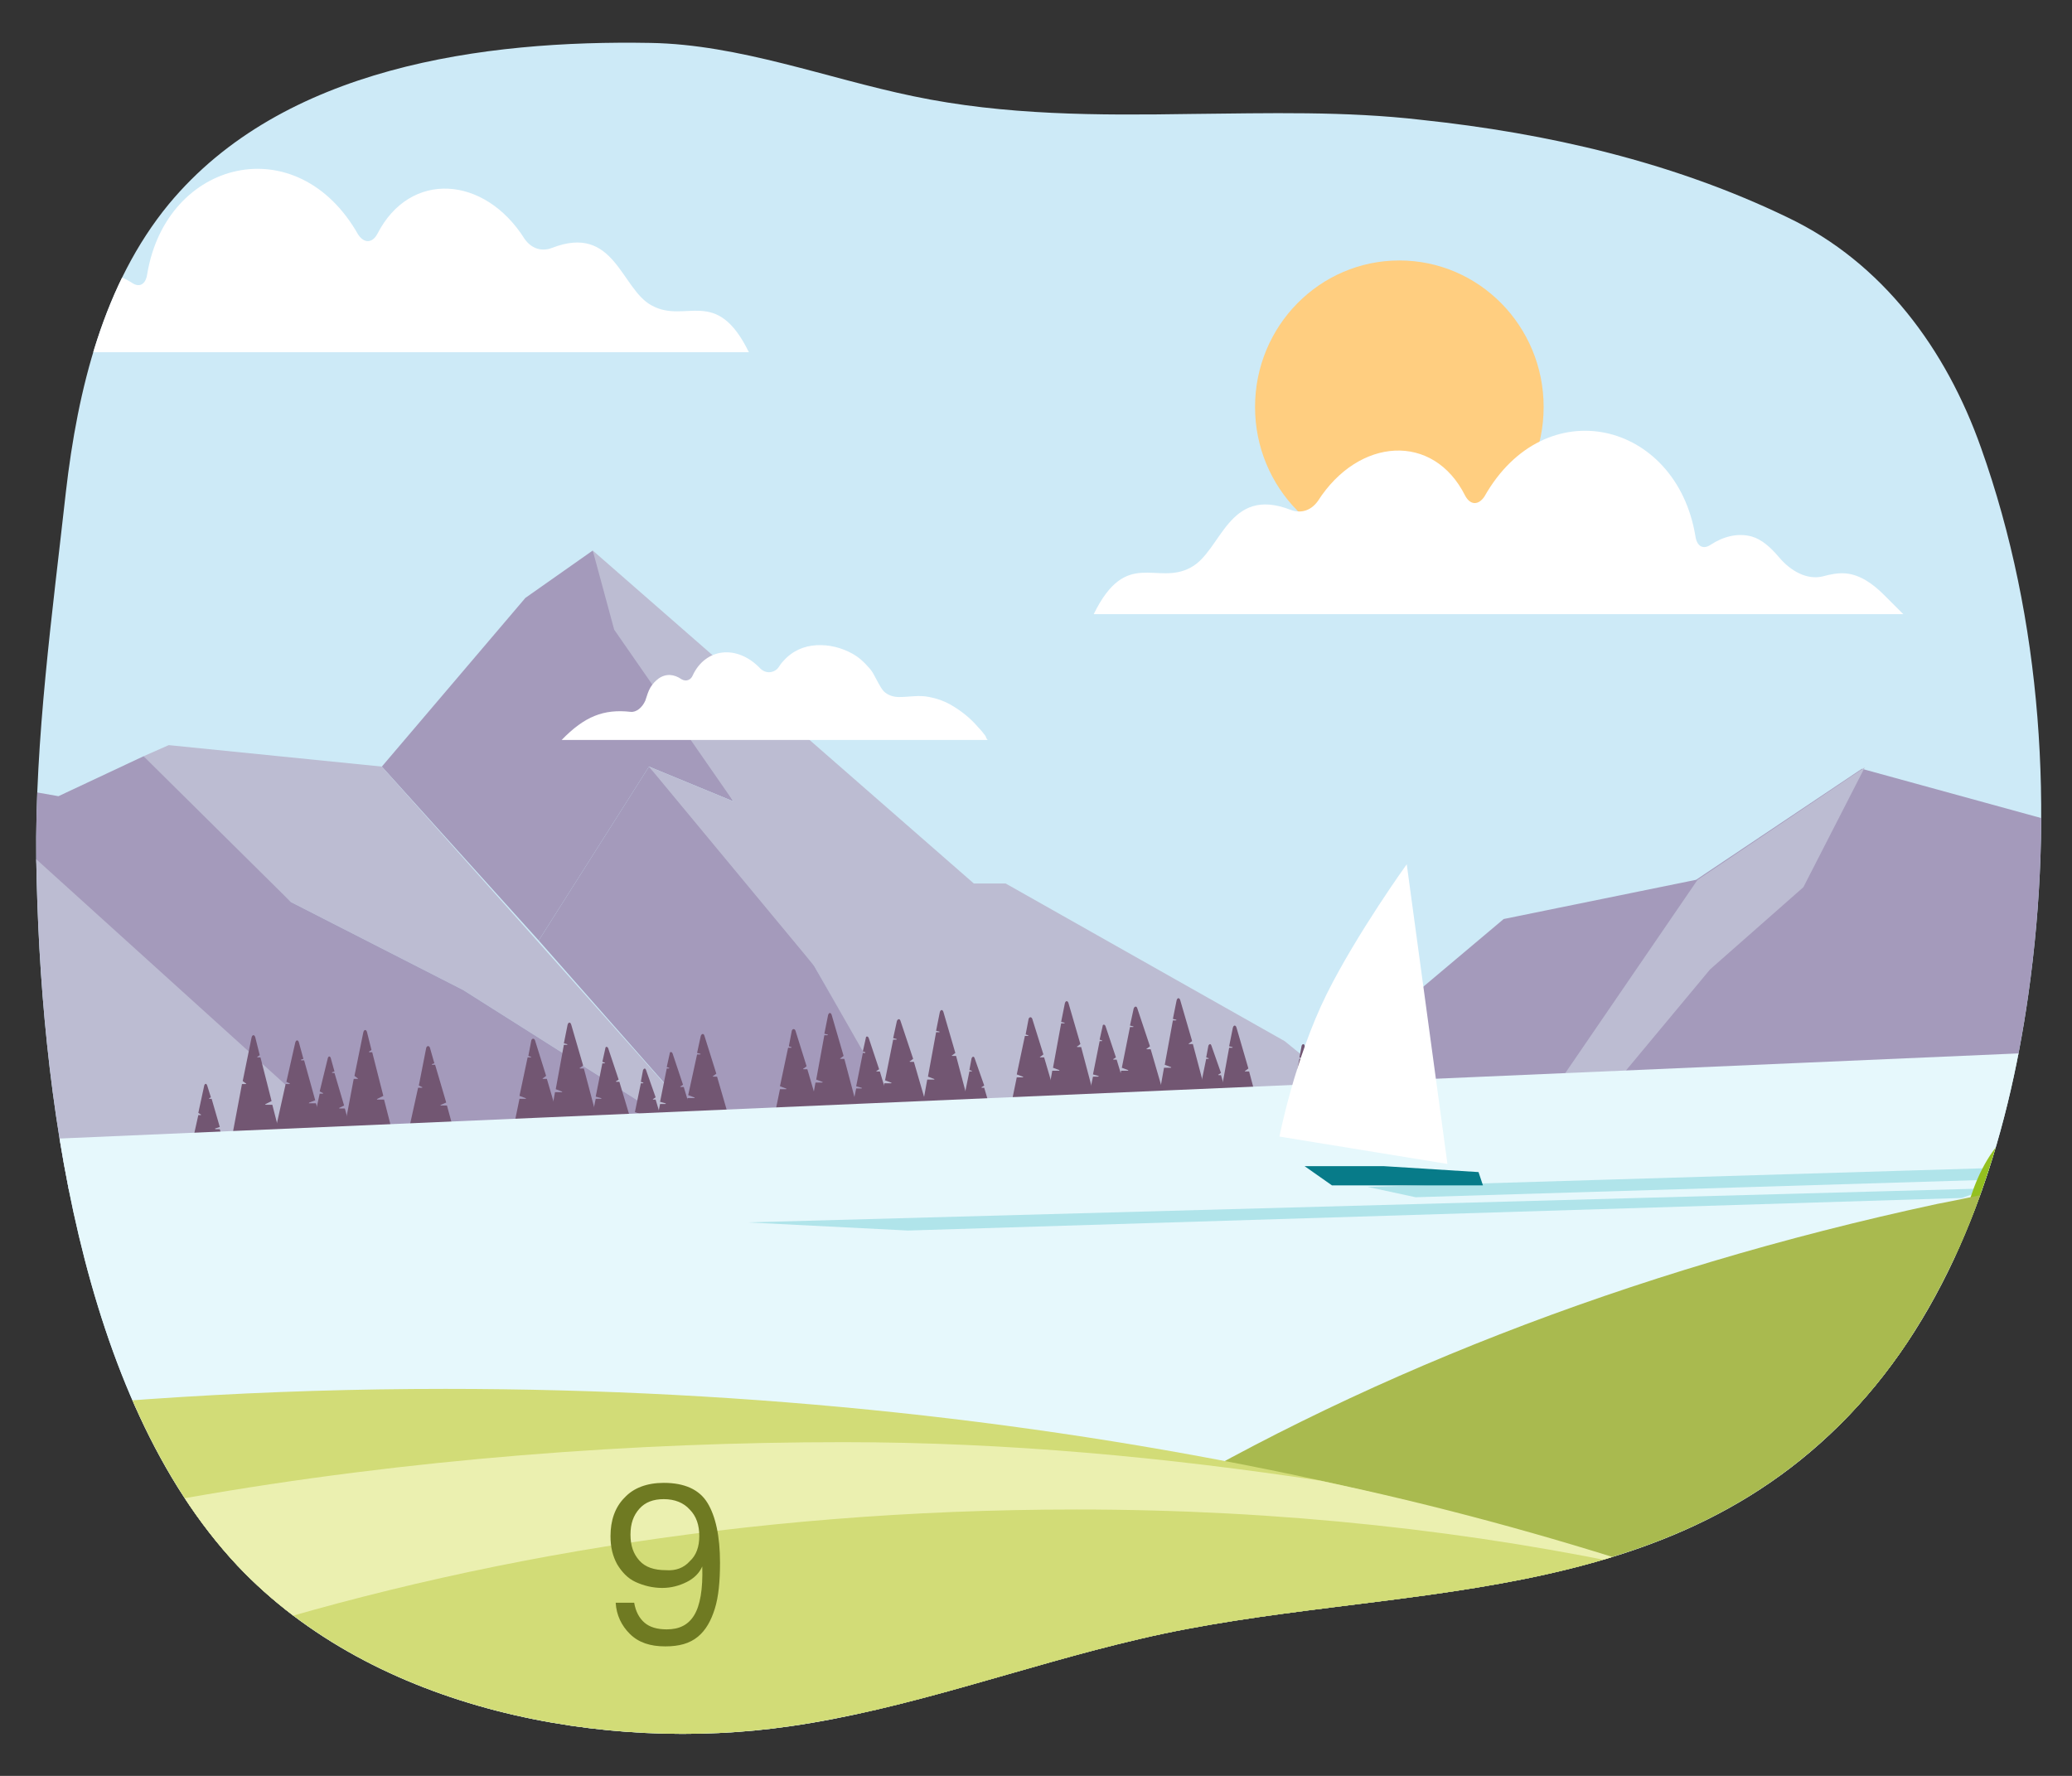 <?xml version="1.0" encoding="UTF-8"?> <svg xmlns="http://www.w3.org/2000/svg" xmlns:xlink="http://www.w3.org/1999/xlink" version="1.1" id="Ebene_1" x="0px" y="0px" viewBox="0 0 280 240" style="enable-background:new 0 0 280 240;" xml:space="preserve"><rect x="0" y="0" width="280" height="240" fill="#333333" stroke="none"/> <style type="text/css"> .st0{clip-path:url(#SVGID_00000145035457347909389820000015765631401858352282_);} .st1{fill:#CDEAF7;} .st2{fill:#FFCE80;} .st3{fill:#A49ABB;} .st4{fill:#B5809A;} .st5{fill:#BCBCD2;} .st6{fill:#AB93AA;} .st7{fill:#725672;} .st8{fill:#624B63;} .st9{fill:#856F87;} .st10{fill:#A6738D;} .st11{fill:#E6F8FC;} .st12{fill:#493047;} .st13{fill:#55453B;} .st14{fill:#FFFFFF;} .st15{fill:#BADF58;} .st16{fill:#B0E4EA;} .st17{fill:#94C01F;} .st18{fill:#C9F15F;} .st19{fill:#A9BA4F;} .st20{fill:#D2DC77;} .st21{fill:#EBF0B0;} .st22{fill:#077B89;} .st23{fill:#6F7A22;} </style> <g> <g> <defs> <path id="SVGID_1_" d="M161,15.4c-12.6,0.2-25.2,0.2-37.6-2.4c-11.6-2.4-23.5-7-35.5-7.2C65.4,5.4,38.2,9,22.8,27.6 C14,38.3,10.5,52.6,8.9,66.5c-1.8,16.2-4.2,33.5-4,49.7c0.5,31.2,5.8,72.6,27.2,95.4c18.6,19.7,49.8,25.3,74.6,21.7 c16.1-2.3,31.4-8.1,47.3-11.8c33.9-8,72.2-2.7,98.3-32.9c12.6-14.6,19-34.4,21.8-54.2c3.5-24.7,1.9-50.6-6.4-73.9 c-4.7-13.3-13.3-25-26.1-31.1c-15.5-7.5-32.5-11.4-49.5-13.2C181.8,15,171.4,15.3,161,15.4z"></path> </defs> <clipPath id="SVGID_00000094614476498739175420000004442354301889520816_"> <use xlink:href="#SVGID_1_" style="overflow:visible;"></use> </clipPath> <g style="clip-path:url(#SVGID_00000094614476498739175420000004442354301889520816_);"> <rect x="-130.7" y="-95.4" class="st1" width="446.3" height="333.5"></rect> <ellipse class="st2" cx="189.1" cy="55" rx="19.5" ry="19.8"></ellipse> <polyline class="st3" points="80.1,74.4 71,80.8 51.6,103.6 72.8,127.1 87.7,103.6 99.1,108.3 83.8,82.6 80.1,74.4 "></polyline> <path class="st4" d="M-19.5,152.1l-0.3,1.8c0.3,0,0.7,0.1,1,0.1L-19.5,152.1z"></path> <polygon class="st5" points="315.9,88 299.6,99.7 272.6,142.7 298.3,141.6 310.4,108.7 302.4,113.5 "></polygon> <g> <polygon class="st6" points="-130.7,148.9 -122,142.5 -85.8,151.9 -36.6,151.6 -19.2,155.1 -130.8,160.9 "></polygon> </g> <g> <g> <path class="st7" d="M-89.7,149.4l-0.8,7.1l-1.2-3l-0.2,3.6l-1.4-5.4l-0.5,5l-1.9-9.1l0.2,9.3l-2-9.3l0.2,8.6l-1.3-4.3 l-0.3,4.6l-2.1-6.6l-0.4,7.1l-1.5-2.8l-1,4.7l-1.9-4.2l-0.4,1.4l-2.1-3.5l-1.2,5l-2.8-8.9l-0.4,8.6l-1.8-6.1l-0.8,5.1l-2-7.7 l-1.1,9.4l-1.8-6.3l-0.2,8l-1.7-6.1l-0.3,6.5c11.7-0.9,23.7-0.2,35.3-2.6L-89.7,149.4z"></path> </g> <path class="st8" d="M-87.3,159.1l-0.1-1.9c-14.8,1.9-34.4,2.1-35.3,2.6l-0.1,1.2L-87.3,159.1z"></path> </g> <g> <polygon class="st5" points="190.1,154.1 173.6,140.7 135.9,119.4 131.6,119.4 80.1,74.4 83,85.1 99.1,108.3 87.7,103.6 96.3,115.2 110,130.5 128.3,163.3 200.3,163.3 "></polygon> <polygon class="st3" points="110,130.5 87.7,103.6 72.8,127.1 104.7,163.3 128.7,163.3 "></polygon> <polygon class="st5" points="51.6,103.6 22.8,100.7 19.4,102.2 26,110.4 39.3,121.9 62.6,133.8 99.1,156.9 "></polygon> <polygon class="st3" points="99.1,156.9 62.6,133.8 39.3,121.9 19.4,102.2 7.9,107.6 -7.5,104.9 10.5,121.9 44,151.5 68.7,163.3 104.7,163.3 "></polygon> <polygon class="st5" points="-7.5,104.9 -35.2,85.7 -25.3,104.9 -33.9,96.8 -19,125.1 -29.5,116.6 -21.4,128.8 -21.4,148.1 -13.5,160.4 66,162 44,151.5 "></polygon> <polygon class="st3" points="-35.2,85.7 -39.1,84.5 -47.5,85.7 -130.7,148.9 -130.5,160.6 -103.5,159.5 -33.9,96.8 -25.3,104.9 "></polygon> <polygon class="st3" points="-103.5,159.5 -33.9,96.8 -19,125.1 -29.5,116.6 -65.7,164.1 "></polygon> <polygon class="st3" points="-21.3,128.8 -29.5,116.6 -65.7,164.1 -7.5,164.1 -21.3,148.1 "></polygon> <polygon class="st3" points="315.7,88.1 299.5,99.8 290.2,114.5 251.6,103.9 229.2,118.9 203.2,124.2 176.6,146.6 315.7,141.1 "></polygon> <polygon class="st5" points="252,103.7 243.7,119.9 231.1,131 219.7,144.7 211.4,145.2 229.4,118.9 "></polygon> </g> <path class="st9" d="M108.7,147.5l-1.4-6.3l-0.3,6.3C107.6,147.5,108.2,147.5,108.7,147.5z"></path> <path class="st9" d="M143.5,141.2l-0.3,3.9c0.5,0.1,0.9,0.3,1.4,0.4L143.5,141.2z"></path> <g> <path class="st7" d="M144.4,135.6c-0.1-0.4-0.4-0.4-0.5,0l-0.5,2.5l0.4,0.1c0.1,0,0.1,0.1,0,0.1h-0.4l-1.1,6l0.8,0.3 c0.1,0,0.1,0.1,0,0.1h-0.9l-0.7,3.9l6.4-0.3l-1.8-6.8h-0.5c-0.1,0-0.1-0.1,0-0.1l0.4-0.3L144.4,135.6z"></path> <path class="st7" d="M159.5,135.2c-0.1-0.4-0.4-0.4-0.5,0l-0.5,2.5l0.4,0.1c0.1,0,0.1,0.1,0,0.1h-0.4l-1.1,6l0.8,0.3 c0.1,0,0.1,0.1,0,0.1h-0.9l-0.7,3.9l6.4-0.3l-1.8-6.8h-0.5c-0.1,0-0.1-0.1,0-0.1l0.4-0.3L159.5,135.2z"></path> <path class="st7" d="M180.5,135.2c-0.1-0.4-0.4-0.4-0.5,0l-0.5,2.5l0.4,0.1c0.1,0,0.1,0.1,0,0.1h-0.4l-1.1,6l0.8,0.3 c0.1,0,0.1,0.1,0,0.1h-0.9l-0.7,3.9l6.4-0.3l-1.8-6.8h-0.5c-0.1,0-0.1-0.1,0-0.1l0.4-0.3L180.5,135.2z"></path> <path class="st7" d="M167.1,138.9c-0.1-0.4-0.4-0.4-0.5,0l-0.5,2.5l0.4,0.1c0.1,0,0.1,0.1,0,0.1h-0.4l-1.1,6l0.8,0.3 c0.1,0,0.1,0.1,0,0.1h-0.9l-0.7,3.9l6.4-0.3l-1.8-6.8h-0.5c-0.1,0-0.1-0.1,0-0.1l0.4-0.3L167.1,138.9z"></path> <path class="st7" d="M139.5,137.7c-0.1-0.3-0.4-0.3-0.5,0l-0.4,2.1l0.3,0.1c0.1,0,0.1,0.1,0,0.1h-0.4l-1.1,5.2l0.8,0.3 c0.1,0,0.1,0.1,0,0.1h-0.8l-0.7,3.4l6.1-0.3l-1.7-5.8h-0.5c-0.1,0-0.1-0.1,0-0.1l0.4-0.3L139.5,137.7z"></path> <path class="st7" d="M163.7,141.3c-0.1-0.3-0.3-0.2-0.4,0l-0.3,1.6l0.3,0.1c0.1,0,0,0.1,0,0.1H163l-0.8,3.9l0.6,0.2 c0.1,0,0.1,0.1,0,0.1h-0.6l-0.5,2.6l4.6-0.2l-1.3-4.4h-0.3c-0.1,0-0.1-0.1,0-0.1l0.3-0.2L163.7,141.3z"></path> <path class="st7" d="M176.3,141.3c-0.1-0.3-0.3-0.2-0.4,0l-0.3,1.6l0.3,0.1c0.1,0,0,0.1,0,0.1h-0.3l-0.8,3.9l0.6,0.2 c0.1,0,0.1,0.1,0,0.1h-0.6l-0.5,2.6l4.6-0.2l-1.3-4.4h-0.3c-0.1,0-0.1-0.1,0-0.1l0.3-0.2L176.3,141.3z"></path> <path class="st7" d="M153.7,136.3c-0.1-0.4-0.4-0.3-0.5,0l-0.5,2.3l0.4,0.1c0.1,0,0.1,0.1,0,0.1h-0.4l-1.1,5.5l0.8,0.3 c0.1,0,0.1,0.1,0,0.1h-0.9l-0.7,3.6l6.5-0.3l-1.8-6.2H155c-0.1,0-0.1-0.1,0-0.1l0.4-0.3L153.7,136.3z"></path> <path class="st7" d="M149.4,138.7c-0.1-0.3-0.4-0.3-0.4,0l-0.4,1.8l0.3,0.1c0.1,0,0,0.1,0,0.1h-0.3l-0.9,4.5l0.7,0.2 c0.1,0,0.1,0.1,0,0.1h-0.7l-0.6,2.9l5.3-0.2l-1.5-5h-0.4c-0.1,0-0.1-0.1,0-0.1l0.3-0.2L149.4,138.7z"></path> <path class="st7" d="M112.4,137.2c-0.1-0.4-0.4-0.4-0.5,0l-0.5,2.5l0.4,0.1c0.1,0,0.1,0.1,0,0.1h-0.4l-1.1,6l0.8,0.3 c0.1,0,0.1,0.1,0,0.1h-0.9l-0.7,3.9l6.4-0.3l-1.8-6.8h-0.5c-0.1,0-0.1-0.1,0-0.1l0.4-0.3L112.4,137.2z"></path> <path class="st7" d="M127.5,136.8c-0.1-0.4-0.4-0.4-0.5,0l-0.5,2.5l0.4,0.1c0.1,0,0.1,0.1,0,0.1h-0.4l-1.1,6l0.8,0.3 c0.1,0,0.1,0.1,0,0.1h-0.9l-0.7,3.9l6.4-0.3l-1.8-6.8h-0.5c-0.1,0-0.1-0.1,0-0.1l0.4-0.3L127.5,136.8z"></path> <path class="st7" d="M107.5,139.3c-0.1-0.3-0.4-0.3-0.5,0l-0.4,2.1l0.3,0.1c0.1,0,0.1,0.1,0,0.1h-0.4l-1.1,5.2l0.8,0.3 c0.1,0,0.1,0.1,0,0.1h-0.8l-0.7,3.4l6.1-0.3l-1.7-5.8h-0.5c-0.1,0-0.1-0.1,0-0.1l0.4-0.3L107.5,139.3z"></path> <path class="st7" d="M131.7,143c-0.1-0.3-0.3-0.2-0.4,0l-0.3,1.6l0.3,0.1c0.1,0,0,0.1,0,0.1H131l-0.8,3.9l0.6,0.2 c0.1,0,0.1,0.1,0,0.1h-0.6l-0.5,2.6l4.6-0.2L133,147h-0.3c-0.1,0-0.1-0.1,0-0.1l0.3-0.2L131.7,143z"></path> <path class="st7" d="M87.3,144.6c-0.1-0.3-0.3-0.2-0.4,0l-0.3,1.6l0.3,0.1c0.1,0,0,0.1,0,0.1h-0.3l-0.8,3.9l0.6,0.2 c0.1,0,0.1,0.1,0,0.1h-0.6l-0.5,2.6l4.6-0.2l-1.3-4.4h-0.3c-0.1,0-0.1-0.1,0-0.1l0.3-0.2L87.3,144.6z"></path> <path class="st7" d="M121.7,138c-0.1-0.4-0.4-0.3-0.5,0l-0.5,2.3l0.4,0.1c0.1,0,0.1,0.1,0,0.1h-0.4l-1.1,5.5l0.8,0.3 c0.1,0,0.1,0.1,0,0.1h-0.9l-0.7,3.6l6.5-0.3l-1.8-6.2H123c-0.1,0-0.1-0.1,0-0.1l0.4-0.3L121.7,138z"></path> <path class="st7" d="M117.4,140.3c-0.1-0.3-0.4-0.3-0.4,0l-0.4,1.8l0.3,0.1c0.1,0,0,0.1,0,0.1h-0.3l-0.9,4.5l0.7,0.2 c0.1,0,0.1,0.1,0,0.1h-0.7l-0.6,2.9l5.3-0.2l-1.5-5h-0.4c-0.1,0-0.1-0.1,0-0.1l0.3-0.2L117.4,140.3z"></path> <path class="st7" d="M49.1,139.5c0.1-0.4,0.4-0.4,0.5,0l0.6,2.4l-0.3,0.2c-0.1,0,0,0.1,0,0.1h0.4l1.5,5.9l-0.8,0.4 c-0.1,0.1-0.1,0.1,0,0.1h0.9l1,3.9l-6.4,0.2l1.3-6.9h0.5c0.1,0,0.1-0.1,0-0.1l-0.4-0.3L49.1,139.5z"></path> <path class="st7" d="M34,140.2c0.1-0.4,0.4-0.4,0.5,0l0.6,2.4l-0.3,0.2c-0.1,0,0,0.1,0,0.1h0.4l1.5,5.9l-0.8,0.4 c-0.1,0.1-0.1,0.1,0,0.1h0.9l1,3.9l-6.4,0.2l1.3-6.9h0.5c0.1,0,0.1-0.1,0-0.1l-0.4-0.3L34,140.2z"></path> <path class="st7" d="M57.6,141.6c0.1-0.3,0.4-0.3,0.5,0l0.6,2.1l-0.3,0.1c-0.1,0,0,0.1,0,0.1h0.4l1.5,5.1l-0.7,0.3 c-0.1,0-0.1,0.1,0,0.1h0.8l0.9,3.3l-6.1,0.2l1.3-5.9H57c0.1,0,0.1-0.1,0-0.1l-0.4-0.2L57.6,141.6z"></path> <path class="st7" d="M27.6,146.7c0.1-0.3,0.3-0.3,0.4,0l0.5,1.6l-0.2,0.1c-0.1,0,0,0.1,0,0.1h0.3l1.1,3.8l-0.6,0.2 c-0.1,0,0,0.1,0,0.1h0.6l0.7,2.5l-4.6,0.1l1-4.5h0.3c0.1,0,0.1-0.1,0-0.1l-0.3-0.2L27.6,146.7z"></path> <path class="st7" d="M39.9,140.9c0.1-0.4,0.4-0.4,0.5,0l0.6,2.2l-0.3,0.1c-0.1,0,0,0.1,0,0.1h0.4l1.5,5.4l-0.8,0.3 c-0.1,0.1-0.1,0.1,0,0.1h0.9l1,3.5l-6.5,0.2l1.4-6.3h0.5c0.1,0,0.1-0.1,0-0.1l-0.4-0.2L39.9,140.9z"></path> <path class="st7" d="M44.3,143c0.1-0.3,0.3-0.3,0.4,0l0.5,1.8l-0.3,0.1c-0.1,0,0,0.1,0,0.1h0.3l1.3,4.4l-0.6,0.3 c-0.1,0-0.1,0.1,0,0.1h0.7l0.8,2.9l-5.3,0.2l1.1-5.1h0.4c0.1,0,0.1-0.1,0-0.1l-0.4-0.2L44.3,143z"></path> <path class="st7" d="M77.2,138.5c-0.1-0.4-0.4-0.4-0.5,0l-0.5,2.5l0.4,0.1c0.1,0,0.1,0.1,0,0.1h-0.4l-1.1,6l0.8,0.3 c0.1,0,0.1,0.1,0,0.1H75l-0.7,3.9l6.4-0.3l-1.8-6.8h-0.5c-0.1,0-0.1-0.1,0-0.1l0.4-0.3L77.2,138.5z"></path> <path class="st7" d="M72.3,140.6c-0.1-0.3-0.4-0.3-0.5,0l-0.4,2.1l0.3,0.1c0.1,0,0.1,0.1,0,0.1h-0.4l-1.1,5.2l0.8,0.3 c0.1,0,0.1,0.1,0,0.1h-0.8l-0.7,3.4l6.1-0.3l-1.7-5.8h-0.5c-0.1,0-0.1-0.1,0-0.1l0.4-0.3L72.3,140.6z"></path> <path class="st7" d="M82.2,141.7c-0.1-0.3-0.4-0.3-0.4,0l-0.4,1.8l0.3,0.1c0.1,0,0,0.1,0,0.1h-0.3l-0.9,4.5l0.7,0.2 c0.1,0,0.1,0.1,0,0.1h-0.7l-0.6,2.9l5.3-0.2l-1.5-5h-0.4c-0.1,0-0.1-0.1,0-0.1l0.3-0.2L82.2,141.7z"></path> <path class="st7" d="M95.2,140c-0.1-0.4-0.4-0.3-0.5,0l-0.5,2.3l0.4,0.1c0.1,0,0.1,0.1,0,0.1h-0.4L93,148l0.8,0.3 c0.1,0,0.1,0.1,0,0.1h-0.9l-0.7,3.6l6.5-0.3l-1.8-6.2h-0.5c-0.1,0-0.1-0.1,0-0.1l0.4-0.3L95.2,140z"></path> <path class="st7" d="M90.9,142.4c-0.1-0.3-0.4-0.3-0.4,0l-0.4,1.8l0.3,0.1c0.1,0,0,0.1,0,0.1h-0.3l-0.9,4.5l0.7,0.2 c0.1,0,0.1,0.1,0,0.1h-0.7l-0.6,2.9l5.3-0.2l-1.5-5H92c-0.1,0-0.1-0.1,0-0.1l0.3-0.2L90.9,142.4z"></path> </g> <g> <path class="st4" d="M-52.8,190.2l-2-7.6l-0.5,7.8C-54.5,190.4-53.6,190.3-52.8,190.2L-52.8,190.2z"></path> <path class="st10" d="M-55.3,190.4v0.3V190.4c-5.2,0.5-10.2,0.8-15.3,0.6v1.4l18.4-1l-0.5-1.2 C-53.6,190.3-54.5,190.4-55.3,190.4z"></path> <path class="st4" d="M-55.4,190.4l-1.2-5.6l-0.6,5.8l-1.4-7.1l-0.7,5.9l-2.4-8.3l-0.7,7.2l-1.5-4.4l-0.7,5.8l-1.7-7.7l-1.2,8.4 l-1.8-4.3l-1.3,5.1C-65.5,191.3-60.6,190.9-55.4,190.4z"></path> </g> <path class="st11" d="M315.6,140.5l-446.4,19.4v77.9c0,0,446.4,3.9,446.4,0S315.6,140.5,315.6,140.5z"></path> <polygon class="st12" points="-68.4,219.9 -69.2,217 -69.6,216.4 -69.6,216.3 "></polygon> <polygon class="st13" points="-69.6,216.3 -69.6,216.4 -69.7,216.1 "></polygon> <g> <g> <g> <path class="st14" d="M-8.2,47.6h109.4c-4.4-9-8.5-3.8-13.1-6.3c-4.2-2.2-5-11.1-13.5-7.8c-1.3,0.5-2.7,0.2-3.7-1.2 C65.5,23.7,55.4,23,51,31.6c-0.7,1.3-1.8,1.3-2.6,0.1C40.2,17.2,22.5,21.5,19.9,37c-0.2,1.5-1.1,1.9-2.1,1.2 c-1.7-1.1-3.6-1.6-5.5-1.1c-1.4,0.4-2.6,1.5-3.7,2.8C7,42,4.8,43.1,2.7,42.6c-1.1-0.3-2.1-0.5-3.2-0.4 c-1.9,0.2-3.6,1.4-5.1,2.9C-6.5,45.9-7.3,46.8-8.2,47.6z"></path> </g> <g> <path class="st14" d="M75.9,100h57.6c-0.1,0-0.3-0.4-0.3-0.5c-0.3-0.4-0.6-0.8-1-1.2c-1.1-1.3-2.4-2.3-3.8-3.1 c-0.9-0.5-1.8-0.8-2.8-1c-1.4-0.3-2.7,0-4.1,0c-0.7,0-1.5-0.2-2.1-0.8c-0.5-0.6-0.9-1.5-1.3-2.2c-0.2-0.4-0.5-0.8-0.8-1.1 c-0.6-0.7-1.3-1.3-2-1.7c-1.6-0.9-3.3-1.3-5-1.2c-1.6,0.1-3.2,0.7-4.5,2.2c-0.2,0.2-0.4,0.5-0.6,0.8c-0.4,0.6-1.5,1-2.4,0.2 c-3.2-3.4-7.5-2.8-9.2,0.9c-0.2,0.5-0.8,0.9-1.5,0.5c-1-0.7-2.1-0.8-3.1-0.1c-0.4,0.3-0.8,0.7-1.1,1.2 c-0.3,0.5-0.5,1.2-0.7,1.8c-0.4,0.9-1.2,1.6-2,1.5C81.6,95.8,79,96.8,75.9,100z"></path> </g> <g> <g> <path class="st14" d="M251,11.3h87.1c-4.6-4.9-8.7-8-11.4-6.8c-1.3,0.6-2.4,0.3-3-1.4c-5-11.4-10.9-12.3-14.7-7.9 c-0.2,0.3-1.2,1-2.2,0.3c-4.1-2.7-15.5-12.2-21.2-0.9c-0.3,0.5-0.9,1.4-2.1,0.7c-6.2-4.2-11.9-0.7-12.9,7.1 c-0.2,0.9-0.4,3.1-2.4,2.5C259.7,2.6,251,11.3,251,11.3z"></path> </g> </g> <g> <path class="st14" d="M257.2,83H147.8c4.4-9,8.5-3.8,13.1-6.3c4.2-2.2,5-11.1,13.5-7.8c1.3,0.5,2.7,0.2,3.7-1.2 c5.5-8.6,15.6-9.3,19.9-0.7c0.7,1.3,1.8,1.3,2.6,0.1c8.2-14.5,25.9-10.2,28.5,5.3c0.2,1.5,1.1,1.9,2.1,1.2 c1.7-1.1,3.6-1.6,5.5-1.1c1.4,0.4,2.6,1.5,3.7,2.8c1.6,1.9,3.8,3.1,5.9,2.6c1.1-0.3,2.1-0.5,3.2-0.4c1.9,0.2,3.6,1.4,5.1,2.9 C255.5,81.3,256.3,82.1,257.2,83z"></path> </g> </g> <g> <path class="st14" d="M-55.4,54H-113c0.1,0,0.3-0.4,0.3-0.5c0.3-0.4,0.6-0.8,1-1.2c1.1-1.3,2.4-2.3,3.8-3.1 c0.9-0.5,1.8-0.8,2.8-1c1.4-0.3,2.7,0,4.1,0c0.7,0,1.5-0.2,2.1-0.8c0.5-0.6,0.9-1.5,1.3-2.2c0.2-0.4,0.5-0.8,0.8-1.1 c0.6-0.7,1.3-1.3,2-1.7c1.6-0.9,3.3-1.3,5-1.2c1.6,0.1,3.2,0.7,4.5,2.2c0.2,0.2,0.4,0.5,0.6,0.8c0.4,0.6,1.5,1,2.4,0.2 c3.2-3.4,7.5-2.8,9.2,0.9c0.2,0.5,0.8,0.9,1.5,0.5c1-0.7,2.1-0.8,3.1-0.1c0.4,0.3,0.8,0.7,1.1,1.2c0.3,0.5,0.5,1.2,0.7,1.8 c0.4,0.9,1.2,1.6,2,1.5C-61.1,49.8-58.5,50.8-55.4,54z"></path> </g> <g> <g> <path class="st14" d="M-40.6-23.7h-87.1c4.6-4.9,8.7-8,11.4-6.8c1.3,0.6,2.4,0.3,3-1.4c5-11.4,10.9-12.3,14.7-7.9 c0.2,0.3,1.2,1,2.2,0.3c4.1-2.7,15.5-12.2,21.2-0.9c0.3,0.5,0.9,1.4,2.1,0.7c6.2-4.2,11.9-0.7,12.9,7.1 c0.2,0.9,0.4,3.1,2.4,2.5C-49.3-32.5-40.6-23.7-40.6-23.7z"></path> </g> </g> </g> <path class="st15" d="M256.4,188.9c0,8.1,47.9,13.9,48.1,27c0.2,11.2-16.4,23.8-28.5,29.2c-5.4-3.2-11-6.2-16.8-9.2 c9.5-3.4,31.5-11.9,31.5-20.2c0-9.1-45.5-17.2-45.5-27c0-13.9,90.8-17.8,91.7-22.4c1.2-6.3-37.2-8.2-53.6-8.9 c1.5-0.2,2.9-0.4,4.4-0.6c14.4,0,55.6,0.7,55.6,9.7C343.2,175.5,256.4,177,256.4,188.9z"></path> <g> <polygon class="st16" points="268.8,160.6 101,165.2 122.7,166.3 265.1,161.9 "></polygon> <polygon class="st16" points="302.9,158.4 191.3,161.8 184.8,160.4 304,156.8 "></polygon> </g> <g> <path class="st17" d="M520.3,121.7V200c-19.9,1.3-73-16.7-79.4-19.7c-9-4.2-18.6-6.3-28.5-5.7c-10.1,0.6-20.2,4.1-30.4,2.3 c-5.7-1-11-3.6-16.6-5.3c-5.3-1.6-10.8-2.6-16.3-3.3c-11.6-1.4-23.5-1.1-35,0.9c-10.6,1.8-22.3,6.7-33,2.9 c-4-1.4-6.9-2.9-11.2-2.1c-1.8,0.3-6.8,1.7-5.9-1.9l1-1.1c1.3-7,4.2-14.7,11.7-16.6c4.6-1.2,9.4,0.1,14-1.1 c4.1-1.1,7.3-3.9,10.7-6.4c3.6-2.6,7.4-4.5,11.9-4c4.7,0.5,9.1,3,13.9,3c15.9,0,20.1-8.8,32.7-9.7c11.3-0.8,20.5,6,29.2,2.3 c4.3-1.8,10.4-3.4,14.7-2.6c5,0.9,12.3,3.7,16.3,2.6c7.9-2.1,5.8-6.1,13-8.3c5.8-1.8,8.7,1.9,17.2,2.5c8.3,0.6,11-5.2,21.3-6.6 c7.8-1.1,15.7,4.2,25.3,4C505.4,126,512.5,121,520.3,121.7z"></path> </g> <path class="st18" d="M520.3,147.6c-2.5,0.4-5.7,0.5-7.8-0.5c-4.1-2-6.8-5.2-10.7-7.1c-7.3-3.5-12.8,0.5-20.2,0.6 c-6.2,0.1-11.4-4.5-17.7-3.8c-3.7,0.4-5.6,2.9-8.8,4c-4.1,1.4-8.4,1.2-12.4,2.8c-3.9,1.5-3.5,4.7-8.3,4.9 c-4.3,0.2-7.6-4.3-11.9-4.4c-4.1-0.1-6.6,1.7-10.4,2.7c-7.8,2-16.9,1.9-22,8.7c-9,12.2,3.3,15.4,13.9,14.8 c11.4-0.6,20.2-4.6,32-0.1c4.8,1.8,8.6,6.1,13.6,7.2c5.1,1.1,9.8-1.3,14.9-0.9c18.9,1.1,34.6,25.3,56,25.9v-54.8H520.3z"></path> <path class="st19" d="M520.3,274.8V188c-21.5-11-48.3-19.2-48.3-19.2c-16.6-4.7-34-8.4-52-11c-6.7-1-13.4-1.8-20.2-2.5 c-14.7-1.5-29.8-2.2-45.1-2.2c-29.5,0-58,2.8-84.9,8c-2.7,0.5-5.3,1.1-8,1.6c-83.3,17.9-150.3,59.2-182.9,112L520.3,274.8 L520.3,274.8z"></path> <path class="st20" d="M339.4,274.9c-29.2-25.8-68.9-47.4-115.8-62.6c-14.4-4.7-29.4-8.7-45.1-12.2c-36.8-8-76.6-12.4-118.3-12.4 c-24.2,0-47.7,1.5-70.4,4.3c0,0-27.9,3.2-50.5,12v70.8h400.1V274.9z"></path> <path class="st21" d="M223.5,212.2c-24.2-5.3-50.5-8.2-78-8.2c-90.1,0-160.6,28.7-206.3,62.9v-38.4 c52.3-24.7,118.7-33.6,174.8-33.6c22.3,0,43.9,2.1,64.4,5.2C194.1,203.4,209.1,207.5,223.5,212.2z"></path> <g> <path class="st14" d="M195.6,157.3l-22.7-3.7c0,0,2-10.4,6.4-19.3c4.1-8.2,10.8-17.5,10.8-17.5L195.6,157.3z"></path> <polygon class="st22" points="200.4,160.2 180,160.2 176.3,157.6 187,157.6 199.8,158.4 "></polygon> </g> </g> </g> </g> <path class="st23" d="M87.1,219.3c0.7,0.6,1.7,0.9,3,0.9c1.7,0,2.9-0.6,3.7-1.9c0.8-1.3,1.2-3.5,1.1-6.6c-0.4,0.9-1.1,1.6-2.1,2.1 c-1,0.5-2.1,0.8-3.3,0.8c-1.3,0-2.5-0.3-3.6-0.8c-1.1-0.5-1.9-1.4-2.5-2.4c-0.6-1.1-0.9-2.3-0.9-3.8c0-2.1,0.6-3.9,1.9-5.2 c1.2-1.3,3-2,5.3-2c2.8,0,4.8,0.9,5.9,2.7c1.1,1.8,1.7,4.5,1.7,8.1c0,2.5-0.2,4.6-0.7,6.2c-0.5,1.6-1.2,2.9-2.3,3.8 c-1.1,0.9-2.5,1.3-4.4,1.3c-2,0-3.6-0.5-4.8-1.7c-1.1-1.1-1.8-2.5-1.9-4.2h2.5C85.9,217.8,86.4,218.7,87.1,219.3z M93.2,211 c0.9-0.8,1.3-2,1.3-3.4c0-1.5-0.4-2.7-1.3-3.6c-0.8-0.9-2-1.4-3.5-1.4c-1.4,0-2.5,0.4-3.3,1.3c-0.8,0.9-1.2,2-1.2,3.5 c0,1.5,0.4,2.6,1.2,3.5c0.8,0.9,2,1.3,3.6,1.3C91.3,212.3,92.4,211.9,93.2,211z"></path> </svg> 